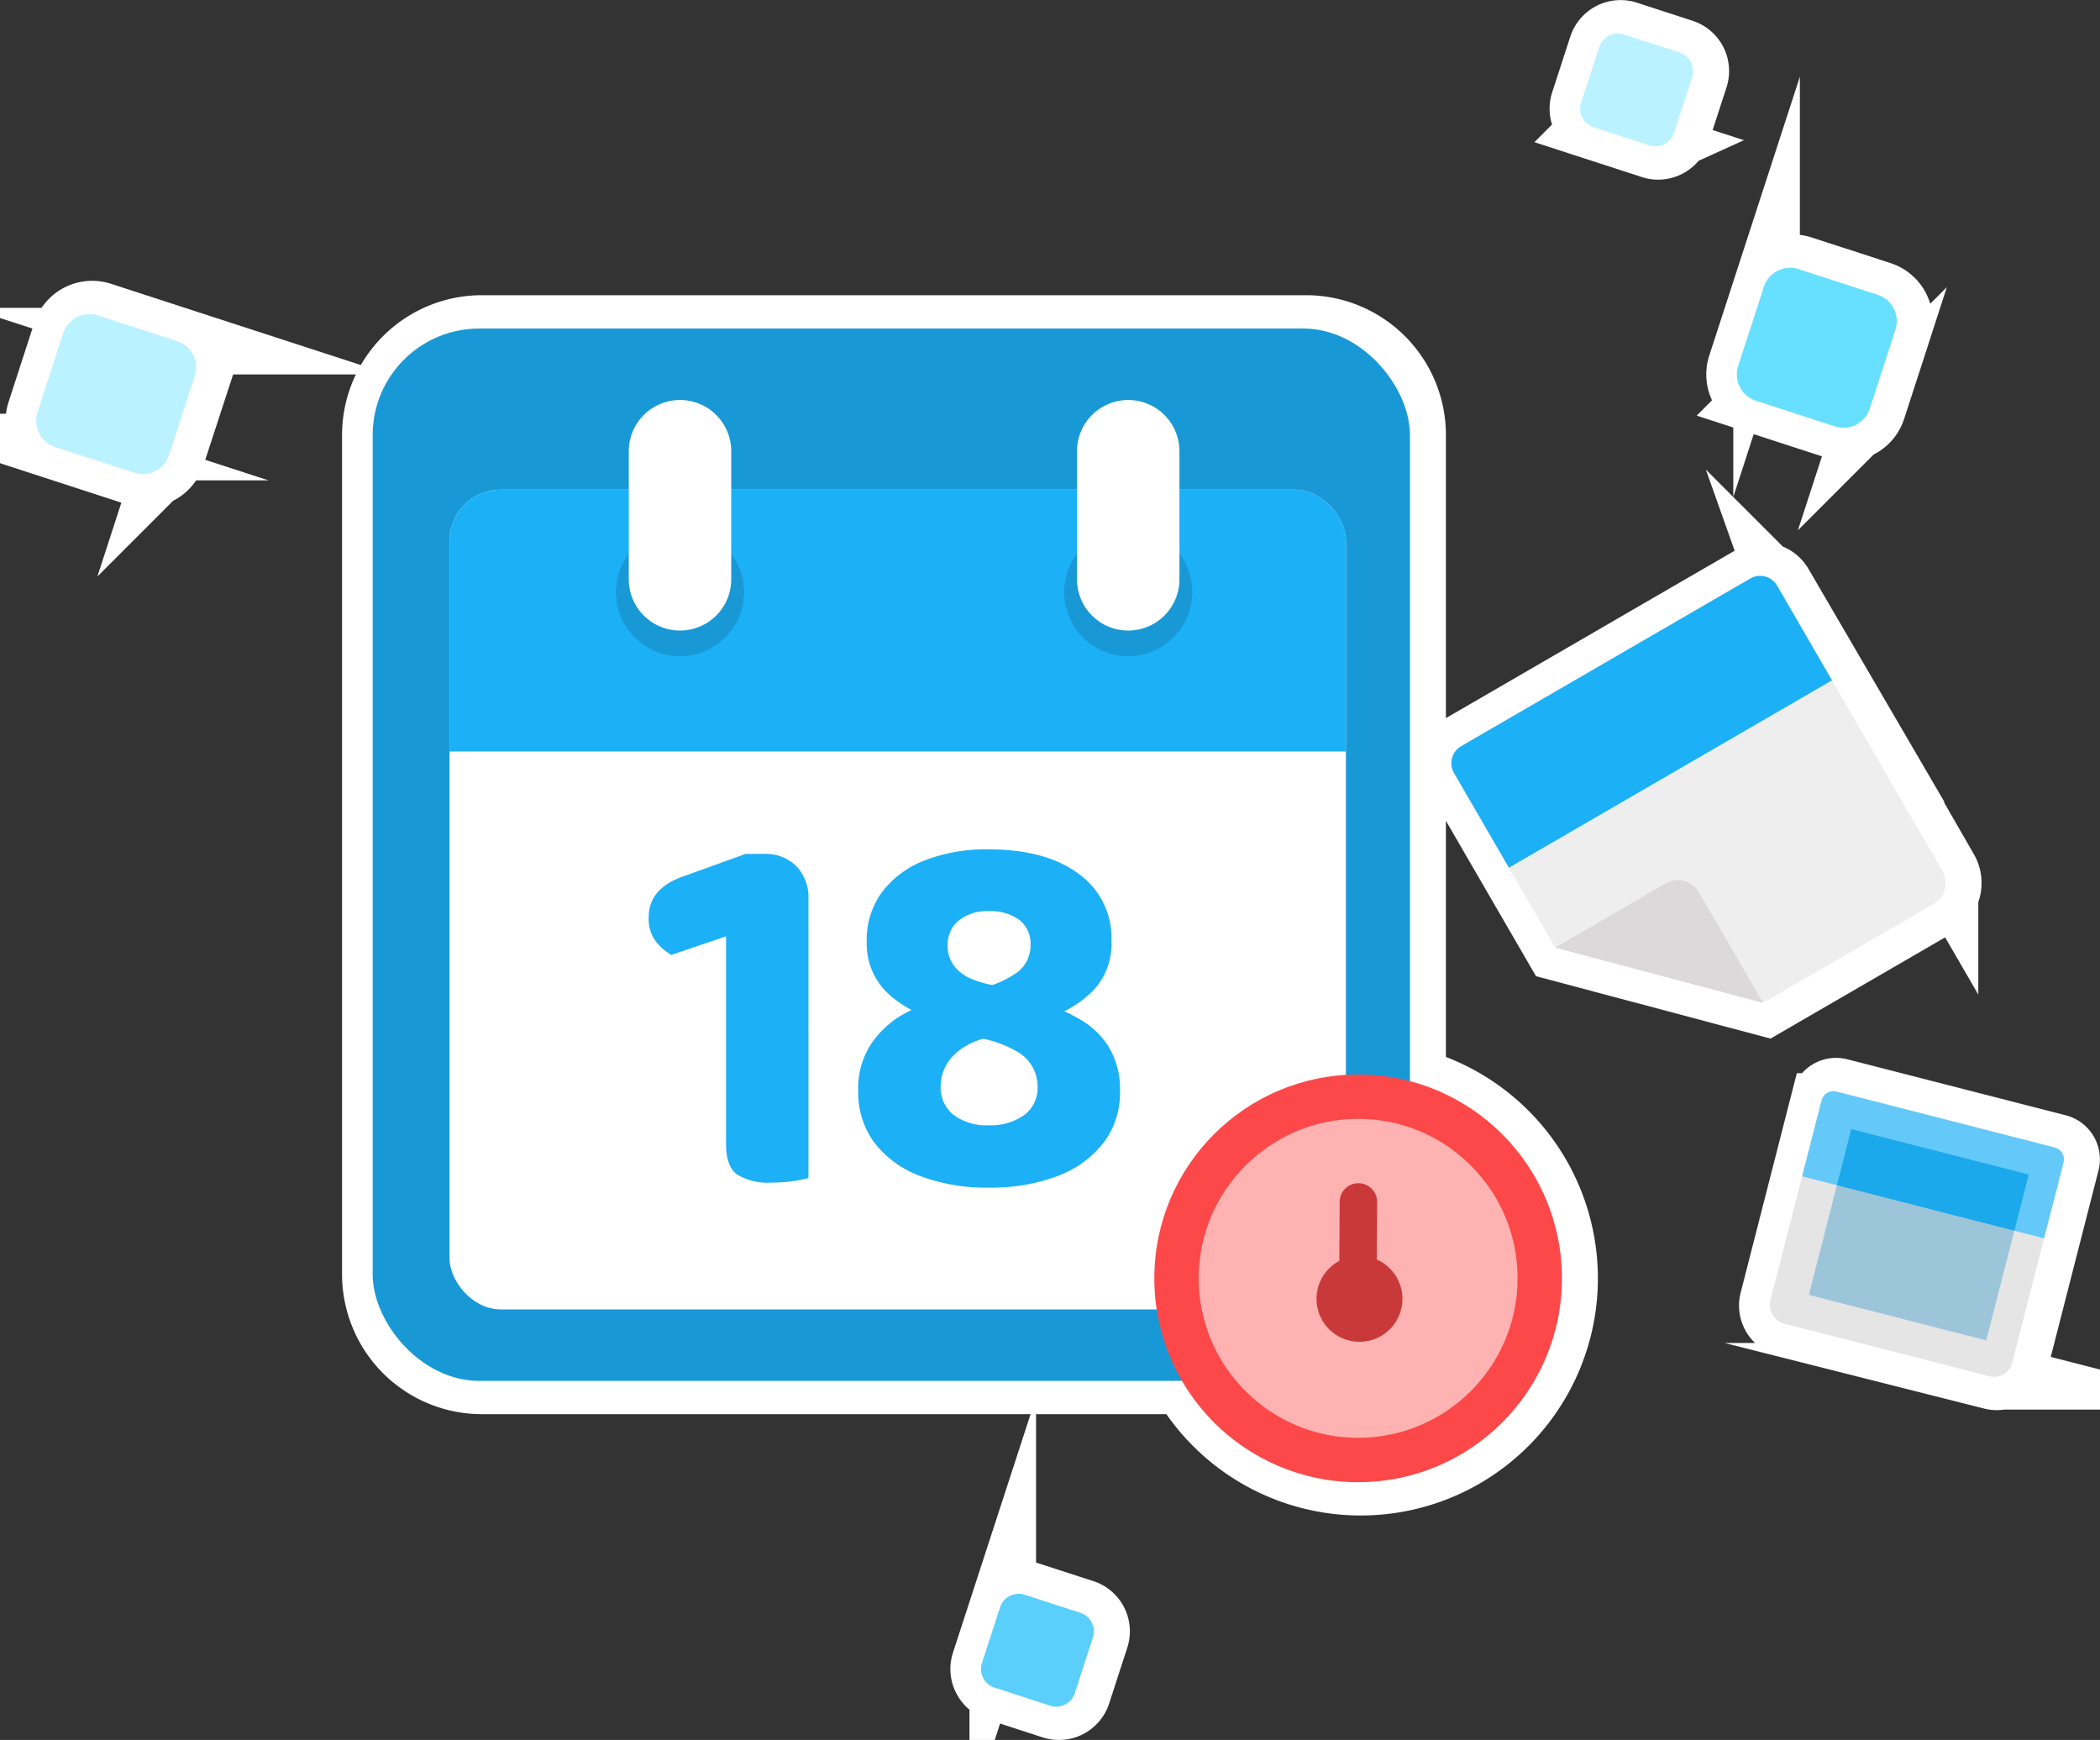 <svg xmlns="http://www.w3.org/2000/svg" xmlns:xlink="http://www.w3.org/1999/xlink" width="315.389" height="261.262" viewBox="0 0 315.389 261.262"><rect x="0" y="0" width="315.389" height="261.262" fill="#333333" stroke="none"/><defs><clipPath id="a"><rect width="140" height="51" fill="#1cb0f6" stroke="#707070" stroke-width="1"/></clipPath></defs><g transform="translate(-252.663 -5528.479)"><path d="M-17046.363,20205.076a2.851,2.851,0,0,1-.908-.143l-8.365-2.719a2.935,2.935,0,0,1-1.887-3.7l2.723-8.367a2.928,2.928,0,0,1,3.691-1.881l8.373,2.713a2.93,2.93,0,0,1,1.881,3.7l-2.719,8.373a2.925,2.925,0,0,1-2.777,2.023Zm18.873-48.918h-105.537a16,16,0,0,1-16-16v-126.016a16,16,0,0,1,16-16h123.783a16,16,0,0,1,16,16v97.01a30.624,30.624,0,0,1,22.824,29.613,30.608,30.608,0,0,1-30.607,30.607A30.591,30.591,0,0,1-17027.49,20156.158Zm121.3-.689-30.936-7.932a2.774,2.774,0,0,1-2.008-3.387l7.473-29.193c.006,0,.006-.01.006-.016l.232-.906a1.835,1.835,0,0,1,2.232-1.318l16.395,4.2,15.471,3.967s0,0,.01,0l.912.234a1.828,1.828,0,0,1,1.318,2.23l-2.92,11.4-4.793,18.705a2.79,2.79,0,0,1-2.7,2.1A2.745,2.745,0,0,1-16906.191,20155.469Zm-65.24-64.375-14.162-24.426c-.016-.025-.031-.057-.047-.082l-.982-1.7a2.934,2.934,0,0,1,1.064-4.021l1.725-1c.02-.01.039-.02.064-.035l28.326-16.424,13.311-7.713a2.931,2.931,0,0,1,4.021,1.07l1.014,1.738a.122.122,0,0,0,.025.041l23.783,41.023a3.67,3.67,0,0,1-1.33,5l-25.592,14.836Zm-213.4-71.3-11.855-3.854a4.152,4.152,0,0,1-2.668-5.232l3.85-11.855a4.156,4.156,0,0,1,5.238-2.668l11.855,3.854a4.147,4.147,0,0,1,2.666,5.234l-3.848,11.855a4.168,4.168,0,0,1-3.955,2.875A4.047,4.047,0,0,1-17184.836,20019.793Zm255.41-6.951-11.855-3.854a4.155,4.155,0,0,1-2.666-5.234l3.854-11.859a4.155,4.155,0,0,1,5.232-2.668l11.861,3.854a4.157,4.157,0,0,1,2.662,5.238l-3.854,11.855a4.151,4.151,0,0,1-3.945,2.871A4.256,4.256,0,0,1-16929.426,20012.842Zm-27.857-42.2-8.367-2.717a2.94,2.94,0,0,1-1.887-3.7l2.723-8.367a2.94,2.94,0,0,1,3.7-1.887l8.367,2.719a2.934,2.934,0,0,1,1.881,3.7l-2.719,8.371a2.934,2.934,0,0,1-2.789,2.029A2.84,2.84,0,0,1-16957.283,19970.646Z" transform="translate(17458.063 -14420.336)" fill="#1899d6" stroke="#fff" stroke-miterlimit="10" stroke-width="10"/><g transform="translate(-216.465 292.246)"><g transform="translate(56.023 -28)"><g transform="translate(469.074 5313.563)"><rect width="155.785" height="158.014" rx="16" transform="translate(0 0)" fill="#1899d6"/><g transform="translate(8.926 10.731)"><g transform="translate(2.614 13.463)"><rect width="134.629" height="123.09" rx="7.693" fill="#fff"/></g><g transform="translate(0 1.783)" clip-path="url(#a)"><g transform="translate(2.614 11.68)"><rect width="134.629" height="123.09" rx="7.693" fill="#1cb0f6"/></g></g><circle cx="9.616" cy="9.616" r="9.616" transform="translate(27.616 19.233)" fill="#1899d6"/><circle cx="9.616" cy="9.616" r="9.616" transform="translate(94.931 19.233)" fill="#1899d6"/><path d="M66.037,59.151h0a7.693,7.693,0,0,1,7.693,7.693V86.077a7.693,7.693,0,0,1-7.693,7.693h0a7.693,7.693,0,0,1-7.693-7.693V66.844A7.693,7.693,0,0,1,66.037,59.151Z" transform="translate(-28.805 -59.151)" fill="#fff" fill-rule="evenodd"/><path d="M133.352,59.151h0a7.693,7.693,0,0,1,7.693,7.693V86.077a7.693,7.693,0,0,1-7.693,7.693h0a7.693,7.693,0,0,1-7.693-7.693V66.844A7.693,7.693,0,0,1,133.352,59.151Z" transform="translate(-28.805 -59.151)" fill="#fff" fill-rule="evenodd"/></g></g><g transform="translate(586.468 5425.576)"><g transform="translate(-1.33 -1.33)" fill="#ffb2b2"><path d="M 31.938 59.215 C 28.254 59.215 24.682 58.494 21.321 57.073 C 18.073 55.699 15.156 53.732 12.65 51.226 C 10.144 48.719 8.176 45.802 6.803 42.554 C 5.381 39.194 4.66 35.622 4.66 31.938 C 4.66 28.254 5.381 24.682 6.803 21.321 C 8.176 18.073 10.144 15.156 12.65 12.65 C 15.156 10.144 18.073 8.176 21.321 6.803 C 24.682 5.381 28.254 4.66 31.938 4.66 C 35.622 4.66 39.194 5.381 42.554 6.803 C 45.802 8.176 48.72 10.144 51.226 12.65 C 53.732 15.156 55.699 18.073 57.073 21.321 C 58.494 24.682 59.215 28.254 59.215 31.938 C 59.215 35.622 58.494 39.194 57.073 42.554 C 55.699 45.802 53.732 48.719 51.226 51.226 C 48.719 53.732 45.802 55.699 42.554 57.073 C 39.193 58.494 35.622 59.215 31.938 59.215 Z" stroke="none"/><path d="M 31.938 55.885 C 45.142 55.885 55.885 45.142 55.885 31.938 C 55.885 25.541 53.394 19.528 48.871 15.004 C 44.348 10.481 38.334 7.99 31.938 7.99 C 18.733 7.99 7.99 18.733 7.99 31.938 C 7.99 45.142 18.733 55.885 31.938 55.885 M 31.938 62.545 C 15.034 62.545 1.33 48.842 1.33 31.938 C 1.33 15.034 15.034 1.33 31.938 1.33 C 48.842 1.33 62.545 15.034 62.545 31.938 C 62.545 48.842 48.842 62.545 31.938 62.545 Z" stroke="none" fill="#fc4848"/></g><path d="M19.5,11.689a6.451,6.451,0,1,1-8.815,2.36A6.453,6.453,0,0,1,19.5,11.689Z" transform="translate(14.539 16.408)" fill="#c93939" fill-rule="evenodd"/><path d="M11.084,9.8a2.814,2.814,0,0,1,5.627.031l-.079,14.431a2.814,2.814,0,0,1-5.627-.031Z" transform="translate(16.749 9.271)" fill="#c93939" fill-rule="evenodd"/></g><g transform="translate(630 5349.623)"><path d="M231.263,142.65l-39.854,23.106a5.023,5.023,0,0,0-1.821,6.844l14.161,24.425,31.218,8.3L260.56,190.49a3.668,3.668,0,0,0,1.33-5L238.106,144.47A5.02,5.02,0,0,0,231.263,142.65Z" transform="translate(-187.077 -140.138)" fill="#eee"/><path d="M220.346,187.4a3.669,3.669,0,0,1,5,1.33l9.622,16.6-31.218-8.3Z" transform="translate(-187.077 -140.138)" fill="#dbd9da"/><path d="M2.944,0h50.2a2.944,2.944,0,0,1,2.944,2.944V19.382a0,0,0,0,1,0,0H0a0,0,0,0,1,0,0V2.944A2.944,2.944,0,0,1,2.944,0Z" transform="translate(0 28.13) rotate(-30.104)" fill="#1cb0f6"/><g transform="translate(48.274 78.055)" opacity="0.68"><rect width="37.514" height="35.706" rx="2.787" transform="translate(8.863) rotate(14.373)" fill="#dbd9da"/><path d="M1.834,0H35.679a1.834,1.834,0,0,1,1.834,1.834V13.611a0,0,0,0,1,0,0H0a0,0,0,0,1,0,0V1.834A1.834,1.834,0,0,1,1.834,0Z" transform="translate(8.863 0) rotate(14.373)" fill="#1cb0f6"/></g></g><path d="M24.724,10.032,15.908,1.217a4.155,4.155,0,0,0-5.876,0L1.217,10.032a4.156,4.156,0,0,0,0,5.876l8.815,8.815a4.155,4.155,0,0,0,5.876,0l8.817-8.815A4.157,4.157,0,0,0,24.724,10.032Z" transform="matrix(-0.454, -0.891, 0.891, -0.454, 424.881, 5340.851)" fill="#bbf2ff"/><path d="M24.724,10.032,15.908,1.217a4.157,4.157,0,0,0-5.876,0L1.217,10.032a4.156,4.156,0,0,0,0,5.876l8.814,8.815a4.157,4.157,0,0,0,5.876,0l8.816-8.815A4.156,4.156,0,0,0,24.724,10.032Z" transform="matrix(-0.454, -0.891, 0.891, -0.454, 680.294, 5333.897)" fill="#67dfff"/><path d="M17.451,7.081,11.229.859a2.933,2.933,0,0,0-4.148,0L.859,7.081a2.933,2.933,0,0,0,0,4.148l6.222,6.222a2.933,2.933,0,0,0,4.148,0l6.222-6.222A2.932,2.932,0,0,0,17.451,7.081Z" transform="matrix(-0.454, -0.891, 0.891, -0.454, 564.915, 5524.333)" fill="#5acffb"/><path d="M17.451,7.081,11.229.859a2.933,2.933,0,0,0-4.148,0L.859,7.081a2.933,2.933,0,0,0,0,4.148l6.222,6.222a2.933,2.933,0,0,0,4.148,0l6.222-6.222A2.932,2.932,0,0,0,17.451,7.081Z" transform="matrix(-0.454, -0.891, 0.891, -0.454, 654.902, 5290.046)" fill="#bbf2ff"/></g><path d="M-7.453-5.349H-19.828V-30.175l-8.225,2.792a8.368,8.368,0,0,1-2.3-2,5.573,5.573,0,0,1-1.094-3.66q0-4.377,5.358-6.188l9.206-3.32h2.717a6.552,6.552,0,0,1,4.9,1.849,6.758,6.758,0,0,1,1.811,4.943Zm-12.376-9.357H-7.453V6.121a17.564,17.564,0,0,1-2.264.453,21.9,21.9,0,0,1-3.245.226,8.933,8.933,0,0,1-5.207-1.207q-1.66-1.207-1.66-4.6Zm32.75-6.037,5.207-1.585a14.479,14.479,0,0,0,5.735-2.415,5.009,5.009,0,0,0,2.037-4.15,4.5,4.5,0,0,0-1.66-3.735,7.346,7.346,0,0,0-4.679-1.321,6.693,6.693,0,0,0-4.452,1.4,4.632,4.632,0,0,0-1.66,3.735,4.944,4.944,0,0,0,.981,3.094,6.375,6.375,0,0,0,2.754,2A16.6,16.6,0,0,0,21.147-22.7l7.244,2.792a24.267,24.267,0,0,1,5.169,2.339,12.242,12.242,0,0,1,4.15,4.113,12.29,12.29,0,0,1,1.622,6.6,12.275,12.275,0,0,1-2.49,7.7,15.693,15.693,0,0,1-6.9,4.98A28.281,28.281,0,0,1,19.562,7.555,27.823,27.823,0,0,1,9.337,5.819,15.43,15.43,0,0,1,2.471.839,12.639,12.639,0,0,1,.018-7.009a12.127,12.127,0,0,1,1.924-6.98,14.334,14.334,0,0,1,4.867-4.49A20,20,0,0,1,12.922-20.743Zm16,2.641-7.093,2.641Q17-14.781,14.7-12.631a6.593,6.593,0,0,0-2.3,4.943,5.211,5.211,0,0,0,1.962,4.339A8.173,8.173,0,0,0,19.562-1.8,8.784,8.784,0,0,0,24.92-3.311a5.111,5.111,0,0,0,2.037-4.377A5.982,5.982,0,0,0,23.9-12.857a17.211,17.211,0,0,0-8.489-2.3l-3.4-2.49a16.6,16.6,0,0,1-7.81-4.226A10.288,10.288,0,0,1,1.3-29.421a12.042,12.042,0,0,1,2.3-7.4,14.55,14.55,0,0,1,6.414-4.754,25.375,25.375,0,0,1,9.546-1.66q8.6,0,13.545,3.66A11.846,11.846,0,0,1,38.05-29.5a10.185,10.185,0,0,1-2.641,7.357A15.708,15.708,0,0,1,28.919-18.1Z" transform="translate(598 5407)" fill="#1cb0f6"/></g></g></svg>